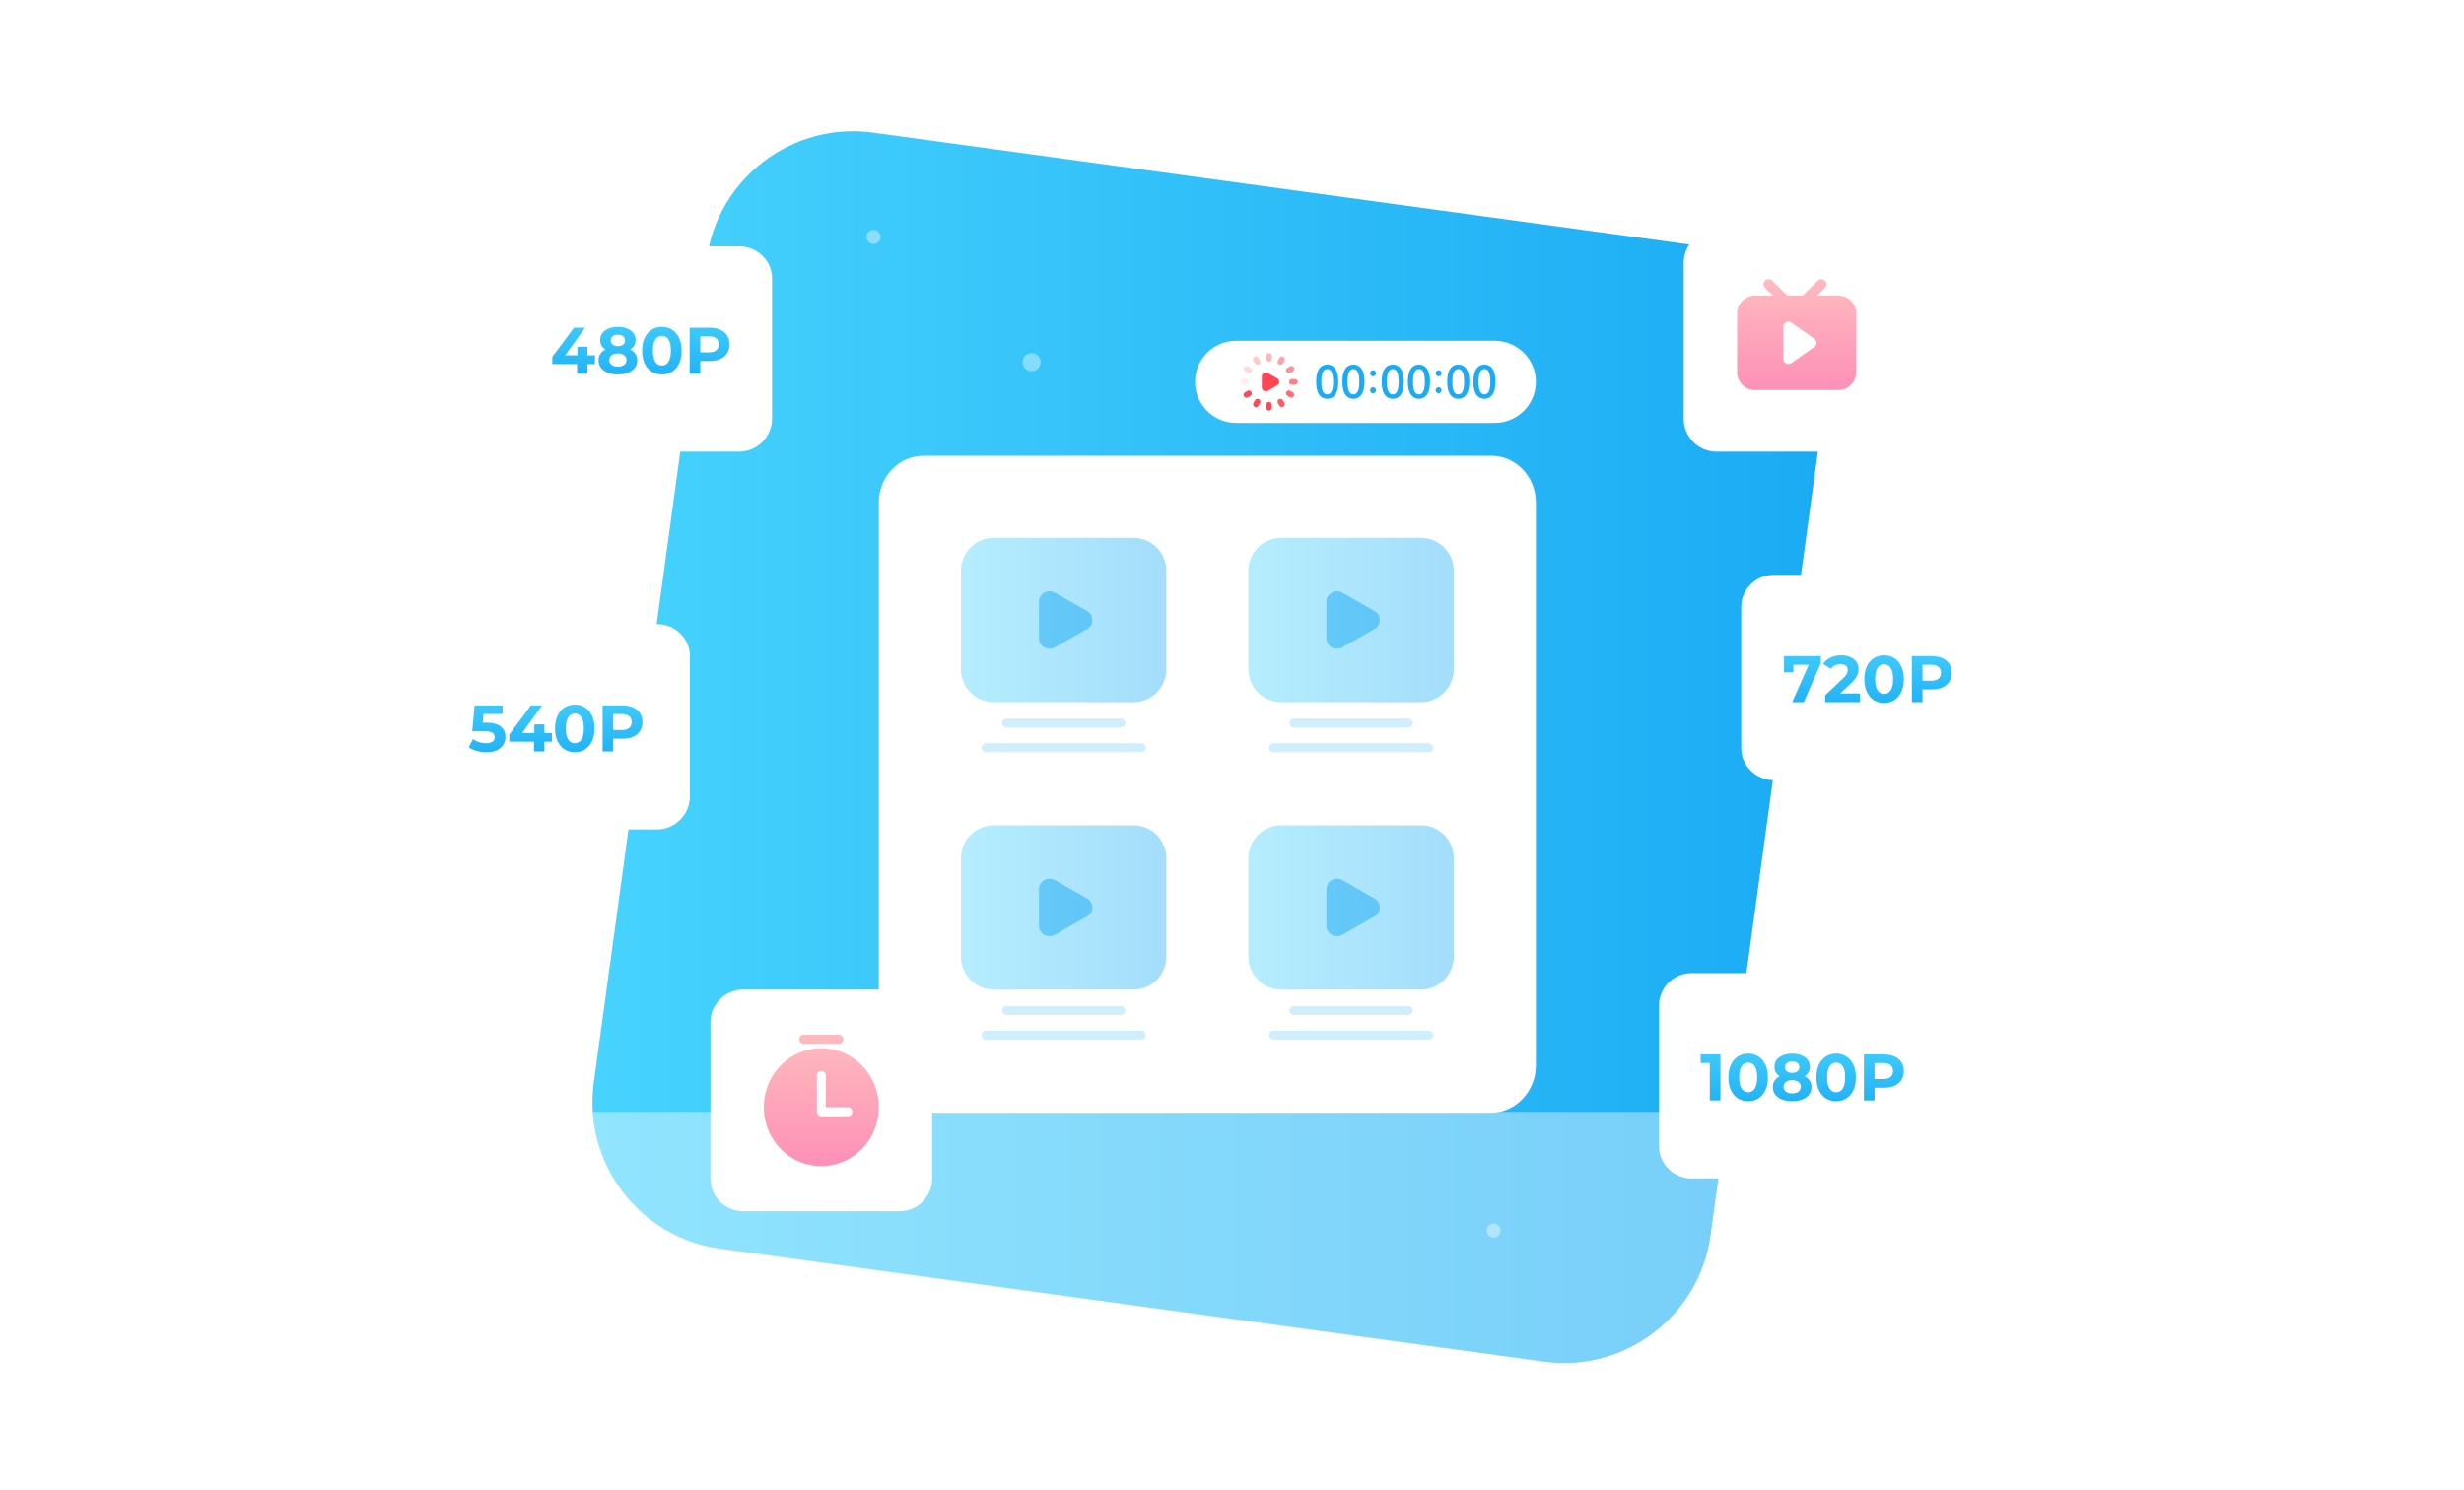 <svg xmlns="http://www.w3.org/2000/svg" width="600" height="363" fill="none" viewBox="0 0 600 363">
  <g class="vidicable-win8">
    <path fill="url(#a)" d="M413.2 59.8 212.6 32.3C193 29.6 174.8 43.4 172.1 63l-27.5 200.6c-2.7 19.6 11.1 37.8 30.7 40.5L376 331.6c19.6 2.7 37.8-11.1 40.5-30.7L444 100.3c2.6-19.6-11.2-37.9-30.8-40.5Z" class="Vector"/>
    <path fill="#fff" d="M420.6 270.8H144.3c1.1 16.7 13.8 31 31 33.4L376 331.6c19.6 2.7 37.8-11.1 40.5-30.7l4.1-30.1Z" class="Vector" opacity=".4"/>
    <path fill="#fff" d="M363.087 271H224.823C218.87 271 214 265.885 214 259.632V122.368c0-6.253 4.87-11.368 10.823-11.368h138.354c5.953 0 10.823 5.115 10.823 11.368v137.264c-.09 6.253-4.961 11.368-10.913 11.368Z" class="Vector"/>
    <path fill="url(#b)" d="M234 139a8 8 0 0 1 8-8h34a8 8 0 0 1 8 8v24a8 8 0 0 1-8 8h-34a8 8 0 0 1-8-8v-24Z" class="Rectangle 25" opacity=".4"/>
    <path fill="url(#c)" d="M234 209a8 8 0 0 1 8-8h34a8 8 0 0 1 8 8v24a8 8 0 0 1-8 8h-34a8 8 0 0 1-8-8v-24Z" class="Rectangle 28" opacity=".4"/>
    <path fill="url(#d)" d="M304 139a8 8 0 0 1 8-8h34a8 8 0 0 1 8 8v24a8 8 0 0 1-8 8h-34a8 8 0 0 1-8-8v-24Z" class="Rectangle 26" opacity=".4"/>
    <path fill="url(#e)" d="M304 209a8 8 0 0 1 8-8h34a8 8 0 0 1 8 8v24a8 8 0 0 1-8 8h-34a8 8 0 0 1-8-8v-24Z" class="Rectangle 29" opacity=".4"/>
    <path fill="#1AABF4" d="M272.9 177.2h-27.8c-.6 0-1.1-.5-1.1-1.1 0-.6.5-1.1 1.1-1.1h27.8c.6 0 1.1.5 1.1 1.1 0 .6-.5 1.1-1.1 1.1Zm0 70h-27.8c-.6 0-1.1-.5-1.1-1.1 0-.6.5-1.1 1.1-1.1h27.8c.6 0 1.1.5 1.1 1.1 0 .6-.5 1.1-1.1 1.1Zm70-70h-27.8c-.6 0-1.1-.5-1.1-1.1 0-.6.5-1.1 1.1-1.1h27.8c.6 0 1.1.5 1.1 1.1 0 .6-.5 1.1-1.1 1.1Zm0 70h-27.8c-.6 0-1.1-.5-1.1-1.1 0-.6.5-1.1 1.1-1.1h27.8c.6 0 1.1.5 1.1 1.1 0 .6-.5 1.1-1.1 1.1Zm-65-64h-37.8c-.6 0-1.1-.5-1.1-1.1 0-.6.5-1.1 1.1-1.1h37.8c.6 0 1.1.5 1.1 1.1 0 .6-.5 1.1-1.1 1.1Zm0 70h-37.8c-.6 0-1.1-.5-1.1-1.1 0-.6.5-1.1 1.1-1.1h37.8c.6 0 1.1.5 1.1 1.1 0 .6-.5 1.1-1.1 1.1Zm70-70h-37.8c-.6 0-1.1-.5-1.1-1.1 0-.6.5-1.1 1.1-1.1h37.8c.6 0 1.1.5 1.1 1.1 0 .6-.5 1.1-1.1 1.1Zm0 70h-37.8c-.6 0-1.1-.5-1.1-1.1 0-.6.5-1.1 1.1-1.1h37.8c.6 0 1.1.5 1.1 1.1 0 .6-.5 1.1-1.1 1.1Z" class="Vector" opacity=".2"/>
    <path fill="#1AABF4" d="m264.715 148.819-7.847-4.47c-1.713-.981-3.868.218-3.868 2.181v8.94c0 1.963 2.155 3.162 3.868 2.181l7.847-4.47c1.713-.927 1.713-3.38 0-4.362Zm0 70-7.847-4.47c-1.713-.981-3.868.218-3.868 2.181v8.94c0 1.963 2.155 3.162 3.868 2.181l7.847-4.47c1.713-.927 1.713-3.38 0-4.362Zm70-70-7.847-4.47c-1.713-.981-3.868.218-3.868 2.181v8.94c0 1.963 2.155 3.162 3.868 2.181l7.847-4.47c1.713-.927 1.713-3.38 0-4.362Zm0 70-7.847-4.47c-1.713-.981-3.868.218-3.868 2.181v8.94c0 1.963 2.155 3.162 3.868 2.181l7.847-4.47c1.713-.927 1.713-3.38 0-4.362Z" class="Vector" opacity=".5"/>
    <g class="Frame 73" filter="url(#f)">
      <path fill="#fff" d="M179.963 110h-48.025c-4.366 0-7.938-3.502-7.938-7.782V67.782c0-4.28 3.572-7.782 7.938-7.782h48.124c4.366 0 7.938 3.502 7.938 7.782v34.339c-.099 4.377-3.671 7.879-8.037 7.879Z" class="Vector"/>
      <g class="480P">
        <path fill="url(#g)" d="M167.937 91V79.8h4.848c1.003 0 1.867.165 2.592.496.726.32 1.286.784 1.68 1.392.395.608.592 1.333.592 2.176 0 .832-.197 1.552-.592 2.16-.394.608-.954 1.077-1.68 1.408-.725.32-1.589.48-2.592.48h-3.408l1.152-1.168V91h-2.592Zm2.592-3.968-1.152-1.232h3.264c.8 0 1.398-.17 1.792-.512.395-.341.592-.816.592-1.424 0-.619-.197-1.099-.592-1.44-.394-.341-.992-.512-1.792-.512h-3.264l1.152-1.232v6.352Z" class="Vector"/>
        <path fill="url(#h)" d="M161.174 91.192c-.917 0-1.739-.224-2.464-.672-.725-.459-1.296-1.12-1.712-1.984-.416-.864-.624-1.91-.624-3.136 0-1.227.208-2.272.624-3.136.416-.864.987-1.52 1.712-1.968.725-.459 1.547-.688 2.464-.688.928 0 1.749.23 2.464.688.725.448 1.296 1.104 1.712 1.968.416.864.624 1.91.624 3.136 0 1.227-.208 2.272-.624 3.136-.416.864-.987 1.525-1.712 1.984-.715.448-1.536.672-2.464.672Zm0-2.192c.437 0 .816-.123 1.136-.368.331-.245.587-.635.768-1.168.192-.533.288-1.221.288-2.064s-.096-1.53-.288-2.064c-.181-.533-.437-.923-.768-1.168a1.814 1.814 0 0 0-1.136-.368c-.427 0-.805.123-1.136.368-.32.245-.576.635-.768 1.168-.181.533-.272 1.221-.272 2.064s.091 1.53.272 2.064c.192.533.448.923.768 1.168.331.245.709.368 1.136.368Z" class="Vector"/>
        <path fill="url(#i)" d="M150.451 91.192c-.938 0-1.76-.139-2.464-.416-.704-.288-1.253-.688-1.648-1.2-.394-.523-.592-1.13-.592-1.824 0-.693.192-1.28.576-1.76.395-.49.944-.859 1.648-1.104.704-.256 1.531-.384 2.48-.384.96 0 1.792.128 2.496.384.715.245 1.264.613 1.648 1.104.395.48.592 1.067.592 1.76 0 .693-.197 1.301-.592 1.824-.394.512-.949.912-1.664 1.2-.704.277-1.53.416-2.48.416Zm0-1.904c.651 0 1.163-.144 1.536-.432.384-.288.576-.683.576-1.184 0-.501-.192-.89-.576-1.168-.373-.288-.885-.432-1.536-.432-.64 0-1.146.144-1.52.432-.373.277-.56.667-.56 1.168 0 .501.187.896.56 1.184.374.288.88.432 1.52.432Zm0-3.472c-.864 0-1.621-.117-2.272-.352-.64-.235-1.141-.576-1.504-1.024-.352-.459-.528-1.003-.528-1.632 0-.661.182-1.227.544-1.696.363-.48.87-.848 1.52-1.104.651-.267 1.398-.4 2.24-.4.864 0 1.616.133 2.256.4.651.256 1.158.624 1.52 1.104.374.47.56 1.035.56 1.696 0 .63-.181 1.173-.544 1.632-.352.448-.853.79-1.504 1.024-.65.235-1.413.352-2.288.352Zm0-1.52c.544 0 .971-.123 1.28-.368.32-.245.48-.581.48-1.008 0-.448-.165-.795-.496-1.04-.32-.245-.741-.368-1.264-.368-.512 0-.928.123-1.248.368-.32.245-.48.592-.48 1.04 0 .427.155.763.464 1.008.31.245.731.368 1.264.368Z" class="Vector"/>
        <path fill="url(#j)" d="M134.496 88.648v-1.744l5.28-7.104h2.72l-5.168 7.104-1.264-.368h8.816v2.112h-10.384ZM140.528 91v-2.352l.08-2.112V84.44h2.448V91h-2.528Z" class="Vector"/>
      </g>
    </g>
    <path fill="#fff" d="M212.7 59.4a1.7 1.7 0 1 0 0-3.4 1.7 1.7 0 0 0 0 3.4Zm151 242a1.7 1.7 0 1 0 0-3.4 1.7 1.7 0 0 0 0 3.4Z" class="Vector" opacity=".4"/>
    <g class="Frame 75" filter="url(#k)">
      <path fill="#fff" d="M479.963 190h-48.025c-4.366 0-7.938-3.502-7.938-7.782v-34.436c0-4.28 3.572-7.782 7.938-7.782h48.124c4.366 0 7.938 3.502 7.938 7.782v34.339c-.099 4.377-3.671 7.879-8.037 7.879Z" class="Vector"/>
      <g class="720P">
        <path fill="url(#l)" d="M465.547 171v-11.2h4.848c1.002 0 1.866.165 2.592.496.725.32 1.285.784 1.68 1.392.394.608.592 1.333.592 2.176 0 .832-.198 1.552-.592 2.16-.395.608-.955 1.077-1.68 1.408-.726.32-1.59.48-2.592.48h-3.408l1.152-1.168V171h-2.592Zm2.592-3.968-1.152-1.232h3.264c.8 0 1.397-.171 1.792-.512.394-.341.592-.816.592-1.424 0-.619-.198-1.099-.592-1.44-.395-.341-.992-.512-1.792-.512h-3.264l1.152-1.232v6.352Z" class="Vector"/>
        <path fill="url(#m)" d="M458.783 171.192c-.917 0-1.738-.224-2.464-.672-.725-.459-1.296-1.12-1.712-1.984-.416-.864-.624-1.909-.624-3.136s.208-2.272.624-3.136c.416-.864.987-1.52 1.712-1.968.726-.459 1.547-.688 2.464-.688.928 0 1.75.229 2.464.688.726.448 1.296 1.104 1.712 1.968.416.864.624 1.909.624 3.136s-.208 2.272-.624 3.136c-.416.864-.986 1.525-1.712 1.984-.714.448-1.536.672-2.464.672Zm0-2.192c.438 0 .816-.123 1.136-.368.331-.245.587-.635.768-1.168.192-.533.288-1.221.288-2.064s-.096-1.531-.288-2.064c-.181-.533-.437-.923-.768-1.168a1.814 1.814 0 0 0-1.136-.368 1.86 1.86 0 0 0-1.136.368c-.32.245-.576.635-.768 1.168-.181.533-.272 1.221-.272 2.064s.091 1.531.272 2.064c.192.533.448.923.768 1.168.331.245.71.368 1.136.368Z" class="Vector"/>
        <path fill="url(#n)" d="M444.45 171v-1.68l4.32-4.08c.341-.309.592-.587.752-.832.16-.245.267-.469.32-.672a1.87 1.87 0 0 0 .096-.56c0-.448-.155-.789-.464-1.024-.299-.245-.741-.368-1.328-.368-.469 0-.907.091-1.312.272a2.543 2.543 0 0 0-1.008.848l-1.888-1.216c.427-.64 1.024-1.147 1.792-1.52s1.653-.56 2.656-.56c.832 0 1.557.139 2.176.416.629.267 1.115.645 1.456 1.136.352.491.528 1.077.528 1.76 0 .363-.048.725-.144 1.088-.085.352-.267.725-.544 1.12-.267.395-.661.837-1.184 1.328l-3.584 3.376-.496-.944h6.32V171h-8.464Z" class="Vector"/>
        <path fill="url(#o)" d="m436.416 171 4.512-10.208.672 1.12h-6.032l1.152-1.216v3.04h-2.304V159.8h8.976v1.68l-4.16 9.52h-2.816Z" class="Vector"/>
      </g>
    </g>
    <g class="Frame 76" filter="url(#p)">
      <path fill="#fff" d="M459.963 287h-48.025c-4.366 0-7.938-3.502-7.938-7.782v-34.436c0-4.28 3.572-7.782 7.938-7.782h48.124c4.366 0 7.938 3.502 7.938 7.782v34.339c-.099 4.377-3.671 7.879-8.037 7.879Z" class="Vector"/>
      <g class="1080P">
        <path fill="url(#q)" d="M453.875 268v-11.2h4.848c1.003 0 1.867.165 2.592.496.725.32 1.285.784 1.68 1.392.395.608.592 1.333.592 2.176 0 .832-.197 1.552-.592 2.16-.395.608-.955 1.077-1.68 1.408-.725.32-1.589.48-2.592.48h-3.408l1.152-1.168V268h-2.592Zm2.592-3.968-1.152-1.232h3.264c.8 0 1.397-.171 1.792-.512.395-.341.592-.816.592-1.424 0-.619-.197-1.099-.592-1.44-.395-.341-.992-.512-1.792-.512h-3.264l1.152-1.232v6.352Z" class="Vector"/>
        <path fill="url(#r)" d="M447.112 268.192c-.918 0-1.739-.224-2.464-.672-.726-.459-1.296-1.12-1.712-1.984-.416-.864-.624-1.909-.624-3.136s.208-2.272.624-3.136c.416-.864.986-1.52 1.712-1.968.725-.459 1.546-.688 2.464-.688.928 0 1.749.229 2.464.688.725.448 1.296 1.104 1.712 1.968.416.864.624 1.909.624 3.136s-.208 2.272-.624 3.136c-.416.864-.987 1.525-1.712 1.984-.715.448-1.536.672-2.464.672Zm0-2.192c.437 0 .816-.123 1.136-.368.33-.245.586-.635.768-1.168.192-.533.288-1.221.288-2.064s-.096-1.531-.288-2.064c-.182-.533-.438-.923-.768-1.168a1.816 1.816 0 0 0-1.136-.368c-.427 0-.806.123-1.136.368-.32.245-.576.635-.768 1.168-.182.533-.272 1.221-.272 2.064s.09 1.531.272 2.064c.192.533.448.923.768 1.168.33.245.709.368 1.136.368Z" class="Vector"/>
        <path fill="url(#s)" d="M436.389 268.192c-.939 0-1.76-.139-2.464-.416-.704-.288-1.253-.688-1.648-1.2-.395-.523-.592-1.131-.592-1.824 0-.693.192-1.28.576-1.76.395-.491.944-.859 1.648-1.104.704-.256 1.531-.384 2.48-.384.96 0 1.792.128 2.496.384.715.245 1.264.613 1.648 1.104.395.48.592 1.067.592 1.76 0 .693-.197 1.301-.592 1.824-.395.512-.949.912-1.664 1.2-.704.277-1.531.416-2.48.416Zm0-1.904c.651 0 1.163-.144 1.536-.432.384-.288.576-.683.576-1.184 0-.501-.192-.891-.576-1.168-.373-.288-.885-.432-1.536-.432-.64 0-1.147.144-1.52.432-.373.277-.56.667-.56 1.168 0 .501.187.896.56 1.184.373.288.88.432 1.52.432Zm0-3.472c-.864 0-1.621-.117-2.272-.352-.64-.235-1.141-.576-1.504-1.024-.352-.459-.528-1.003-.528-1.632 0-.661.181-1.227.544-1.696.363-.48.869-.848 1.52-1.104.651-.267 1.397-.4 2.24-.4.864 0 1.616.133 2.256.4.651.256 1.157.624 1.52 1.104.373.469.56 1.035.56 1.696 0 .629-.181 1.173-.544 1.632-.352.448-.853.789-1.504 1.024s-1.413.352-2.288.352Zm0-1.52c.544 0 .971-.123 1.28-.368.32-.245.48-.581.48-1.008 0-.448-.165-.795-.496-1.04-.32-.245-.741-.368-1.264-.368-.512 0-.928.123-1.248.368-.32.245-.48.592-.48 1.04 0 .427.155.763.464 1.008.309.245.731.368 1.264.368Z" class="Vector"/>
        <path fill="url(#t)" d="M425.69 268.192c-.918 0-1.739-.224-2.464-.672-.726-.459-1.296-1.12-1.712-1.984-.416-.864-.624-1.909-.624-3.136s.208-2.272.624-3.136c.416-.864.986-1.52 1.712-1.968.725-.459 1.546-.688 2.464-.688.928 0 1.749.229 2.464.688.725.448 1.296 1.104 1.712 1.968.416.864.624 1.909.624 3.136s-.208 2.272-.624 3.136c-.416.864-.987 1.525-1.712 1.984-.715.448-1.536.672-2.464.672Zm0-2.192c.437 0 .816-.123 1.136-.368.33-.245.586-.635.768-1.168.192-.533.288-1.221.288-2.064s-.096-1.531-.288-2.064c-.182-.533-.438-.923-.768-1.168a1.816 1.816 0 0 0-1.136-.368c-.427 0-.806.123-1.136.368-.32.245-.576.635-.768 1.168-.182.533-.272 1.221-.272 2.064s.09 1.531.272 2.064c.192.533.448.923.768 1.168.33.245.709.368 1.136.368Z" class="Vector"/>
        <path fill="url(#u)" d="M416.352 268v-10.24l1.12 1.12h-3.36v-2.08h4.832V268h-2.592Z" class="Vector"/>
      </g>
    </g>
    <g class="Frame 74" filter="url(#v)">
      <path fill="#fff" d="M159.963 202h-48.025c-4.366 0-7.938-3.502-7.938-7.782v-34.436c0-4.28 3.572-7.782 7.938-7.782h48.124c4.366 0 7.938 3.502 7.938 7.782v34.339c-.099 4.377-3.671 7.879-8.037 7.879Z" class="Vector"/>
      <g class="540P">
        <path fill="url(#w)" d="M146.734 183v-11.2h4.848c1.003 0 1.867.165 2.592.496.726.32 1.286.784 1.68 1.392.395.608.592 1.333.592 2.176 0 .832-.197 1.552-.592 2.16-.394.608-.954 1.077-1.68 1.408-.725.32-1.589.48-2.592.48h-3.408l1.152-1.168V183h-2.592Zm2.592-3.968-1.152-1.232h3.264c.8 0 1.398-.171 1.792-.512.395-.341.592-.816.592-1.424 0-.619-.197-1.099-.592-1.44-.394-.341-.992-.512-1.792-.512h-3.264l1.152-1.232v6.352Z" class="Vector"/>
        <path fill="url(#x)" d="M139.971 183.192c-.917 0-1.739-.224-2.464-.672-.725-.459-1.296-1.12-1.712-1.984-.416-.864-.624-1.909-.624-3.136s.208-2.272.624-3.136c.416-.864.987-1.52 1.712-1.968.725-.459 1.547-.688 2.464-.688.928 0 1.749.229 2.464.688.725.448 1.296 1.104 1.712 1.968.416.864.624 1.909.624 3.136s-.208 2.272-.624 3.136c-.416.864-.987 1.525-1.712 1.984-.715.448-1.536.672-2.464.672Zm0-2.192c.437 0 .816-.123 1.136-.368.331-.245.587-.635.768-1.168.192-.533.288-1.221.288-2.064s-.096-1.531-.288-2.064c-.181-.533-.437-.923-.768-1.168a1.816 1.816 0 0 0-1.136-.368c-.427 0-.805.123-1.136.368-.32.245-.576.635-.768 1.168-.181.533-.272 1.221-.272 2.064s.091 1.531.272 2.064c.192.533.448.923.768 1.168.331.245.709.368 1.136.368Z" class="Vector"/>
        <path fill="url(#y)" d="M124.012 180.648v-1.744l5.28-7.104h2.72l-5.168 7.104-1.264-.368h8.816v2.112h-10.384Zm6.032 2.352v-2.352l.08-2.112v-2.096h2.448V183h-2.528Z" class="Vector"/>
        <path fill="url(#z)" d="M118.432 183.192a9.04 9.04 0 0 1-2.32-.304c-.757-.213-1.408-.512-1.952-.896l1.024-1.984c.427.309.917.555 1.472.736a5.583 5.583 0 0 0 1.712.272c.651 0 1.163-.128 1.536-.384s.56-.613.56-1.072c0-.288-.075-.544-.224-.768-.149-.224-.416-.395-.8-.512-.373-.117-.901-.176-1.584-.176h-2.864l.576-6.304h6.832v2.08h-5.904l1.344-1.184-.4 4.496-1.344-1.184h2.368c1.109 0 2 .155 2.672.464.683.299 1.179.709 1.488 1.232.309.523.464 1.115.464 1.776s-.165 1.275-.496 1.84c-.331.555-.843 1.008-1.536 1.36-.683.341-1.557.512-2.624.512Z" class="Vector"/>
      </g>
    </g>
    <g class="Group 9" filter="url(#A)">
      <path fill="#fff" d="M410 64a8 8 0 0 1 8-8h38a8 8 0 0 1 8 8v38a8 8 0 0 1-8 8h-38a8 8 0 0 1-8-8V64Z" class="Rectangle 31"/>
      <path fill="url(#B)" d="M442.713 68.286a1.26 1.26 0 0 1 1.721.125 1.214 1.214 0 0 1-.05 1.7l-1.898 1.868h5.083c1.145 0 2.245.436 3.07 1.218a4.34 4.34 0 0 1 1.358 2.973l.003.175v14.289a4.322 4.322 0 0 1-1.298 3.087c-.411.406-.9.727-1.437.947a4.491 4.491 0 0 1-1.696.332h-20.138a4.463 4.463 0 0 1-3.133-1.279A4.334 4.334 0 0 1 423 90.634V76.345c0-1.158.467-2.268 1.298-3.087a4.463 4.463 0 0 1 3.133-1.279h4.275l-1.896-1.868a1.22 1.22 0 0 1-.055-1.705 1.26 1.26 0 0 1 1.727-.12l.095.085 3.661 3.608h3.718l3.662-3.608.095-.085Zm-8.438 11.236v7.935c0 .969 1.112 1.531 1.911.969l5.639-3.968a1.19 1.19 0 0 0 .506-.968 1.176 1.176 0 0 0-.506-.969l-5.639-3.967c-.8-.563-1.911 0-1.911.968Z" class="Vector"/>
    </g>
    <g class="Group 10" filter="url(#C)">
      <path fill="#fff" d="M173 249a8 8 0 0 1 8-8h38a8 8 0 0 1 8 8v38a8 8 0 0 1-8 8h-38a8 8 0 0 1-8-8v-38Z" class="Rectangle 31"/>
      <path fill="url(#D)" d="M200 255.31c7.732 0 14 6.422 14 14.345 0 7.923-6.268 14.345-14 14.345s-14-6.422-14-14.345c0-7.923 6.268-14.345 14-14.345Zm0 5.518c-.264 0-.518.099-.715.278-.198.18-.324.428-.354.696l-.008.129v8.828a1.131 1.131 0 0 0 .322.787c.102.102.223.183.356.238.132.054.274.081.417.078h6.444c.274 0 .538-.108.738-.301.199-.193.319-.457.335-.738a1.12 1.12 0 0 0-.249-.773 1.07 1.07 0 0 0-.698-.387l-.126-.008-5.385-.001v-7.723c0-.27-.097-.531-.272-.733a1.073 1.073 0 0 0-.679-.363l-.126-.007Zm4.308-8.828c.285 0 .559.116.761.323a1.118 1.118 0 0 1 0 1.561 1.064 1.064 0 0 1-.761.323h-8.616c-.285 0-.559-.116-.761-.323a1.119 1.119 0 0 1 0-1.561c.202-.207.476-.323.761-.323h8.616Z" class="Vector"/>
    </g>
    <path fill="#fff" d="M251.2 90.4a2.2 2.2 0 1 0 0-4.4 2.2 2.2 0 0 0 0 4.4Z" class="Vector" opacity=".4"/>
    <path fill="#fff" d="M291 93c0-5.523 4.477-10 10-10h63c5.523 0 10 4.477 10 10s-4.477 10-10 10h-63c-5.523 0-10-4.477-10-10Z" class="Rectangle 32"/>
    <g class="Frame 335">
      <g class="Frame 323">
        <g class="Group 263">
          <path fill="#FF4753" d="M311 92.134a1 1 0 0 1 0 1.732l-2.25 1.3a1 1 0 0 1-1.5-.867v-2.598a1 1 0 0 1 1.5-.866l2.25 1.299Z" class="Polygon 13"/>
          <g class="Group 250">
            <g class="Group 246">
              <path fill="#FF4753" d="M315.3 92.3a.7.7 0 1 1 0 1.4h-.7a.7.7 0 1 1 0-1.4h.7Z" class="Rectangle 11774" opacity=".7"/>
              <path fill="#FF4753" d="M303.4 92.3a.7.7 0 1 1 0 1.4h-.7a.7.7 0 1 1 0-1.4h.7Z" class="Rectangle 11775" opacity=".1"/>
            </g>
            <g class="Group 247">
              <path fill="#FF4753" d="M314.106 89.242a.7.7 0 1 1 .7 1.212l-.606.35a.7.7 0 1 1-.7-1.212l.606-.35Z" class="Rectangle 11774" opacity=".6"/>
              <path fill="#FF4753" d="M303.8 95.192a.701.701 0 0 1 .7 1.212l-.606.35a.7.7 0 1 1-.7-1.212l.606-.35Z" class="Rectangle 11775"/>
            </g>
            <g class="Group 248">
              <path fill="#FF4753" d="M311.544 87.195a.7.7 0 1 1 1.212.7l-.35.606a.7.7 0 1 1-1.212-.7l.35-.606Z" class="Rectangle 11774" opacity=".5"/>
              <path fill="#FF4753" d="M305.594 97.5a.7.7 0 1 1 1.212.7l-.35.606a.7.7 0 1 1-1.212-.7l.35-.606Z" class="Rectangle 11775"/>
            </g>
            <g class="Group 249">
              <path fill="#FF4753" d="M308.3 86.7a.7.7 0 1 1 1.4 0v.7a.7.7 0 1 1-1.4 0v-.7Z" class="Rectangle 11774" opacity=".4"/>
              <path fill="#FF4753" d="M308.3 98.6a.7.7 0 1 1 1.4 0v.7a.7.7 0 1 1-1.4 0v-.7Z" class="Rectangle 11775"/>
            </g>
            <g class="Group 250">
              <path fill="#FF4753" d="M305.244 87.894a.7.7 0 1 1 1.212-.7l.35.606a.7.7 0 0 1-1.212.7l-.35-.606Z" class="Rectangle 11774" opacity=".3"/>
              <path fill="#FF4753" d="M311.194 98.2a.7.7 0 1 1 1.212-.7l.35.606a.7.7 0 0 1-1.212.7l-.35-.606Z" class="Rectangle 11775" opacity=".9"/>
            </g>
            <g class="Group 251">
              <path fill="#FF4753" d="M303.194 90.456a.7.7 0 0 1 .7-1.212l.606.35a.7.7 0 1 1-.7 1.212l-.606-.35Z" class="Rectangle 11774" opacity=".2"/>
              <path fill="#FF4753" d="M313.5 96.406a.7.7 0 1 1 .7-1.212l.606.35a.7.7 0 0 1-.7 1.212l-.606-.35Z" class="Rectangle 11775" opacity=".8"/>
            </g>
          </g>
        </g>
      </g>
      <g class="https://HBOMax.com/">
        <path fill="#1AABF4" d="M364.17 92.974c0 1.357-.235 2.387-.704 3.091-.462.704-1.126 1.056-1.991 1.056-.858 0-1.522-.352-1.991-1.056-.462-.704-.693-1.734-.693-3.091 0-1.364.231-2.398.693-3.102.469-.711 1.133-1.067 1.991-1.067.865 0 1.529.352 1.991 1.056.469.704.704 1.742.704 3.113Zm-4.125 0c0 1.027.117 1.797.352 2.31.235.506.594.759 1.078.759.491 0 .851-.253 1.078-.759.235-.506.352-1.276.352-2.31 0-1.041-.117-1.815-.352-2.321-.227-.513-.587-.77-1.078-.77-.484 0-.843.257-1.078.77-.235.506-.352 1.28-.352 2.321Zm-2.256 0c0 1.357-.234 2.387-.704 3.091-.462.704-1.125 1.056-1.991 1.056-.858 0-1.521-.352-1.991-1.056-.462-.704-.693-1.734-.693-3.091 0-1.364.231-2.398.693-3.102.47-.711 1.133-1.067 1.991-1.067.866 0 1.529.352 1.991 1.056.47.704.704 1.742.704 3.113Zm-4.125 0c0 1.027.118 1.797.352 2.31.235.506.594.759 1.078.759.492 0 .851-.253 1.078-.759.235-.506.352-1.276.352-2.31 0-1.041-.117-1.815-.352-2.321-.227-.513-.586-.77-1.078-.77-.484 0-.843.257-1.078.77-.234.506-.352 1.28-.352 2.321Zm-3.366-1.342a.676.676 0 0 1-.495-.209.728.728 0 0 1-.209-.517c0-.205.07-.378.209-.517a.66.66 0 0 1 .495-.22c.205 0 .378.073.517.22.139.14.209.312.209.517 0 .198-.07.37-.209.517a.702.702 0 0 1-.517.209Zm0 4.147a.676.676 0 0 1-.495-.209.741.741 0 0 1-.209-.528.69.69 0 0 1 .209-.506.66.66 0 0 1 .495-.22c.205 0 .378.073.517.22a.69.69 0 0 1 .209.506c0 .205-.07.381-.209.528a.702.702 0 0 1-.517.209Zm-2.08-2.805c0 1.357-.235 2.387-.704 3.091-.462.704-1.126 1.056-1.991 1.056-.858 0-1.522-.352-1.991-1.056-.462-.704-.693-1.734-.693-3.091 0-1.364.231-2.398.693-3.102.469-.711 1.133-1.067 1.991-1.067.865 0 1.529.352 1.991 1.056.469.704.704 1.742.704 3.113Zm-4.125 0c0 1.027.117 1.797.352 2.31.235.506.594.759 1.078.759.491 0 .851-.253 1.078-.759.235-.506.352-1.276.352-2.31 0-1.041-.117-1.815-.352-2.321-.227-.513-.587-.77-1.078-.77-.484 0-.843.257-1.078.77-.235.506-.352 1.28-.352 2.321Zm-2.256 0c0 1.357-.235 2.387-.704 3.091-.462.704-1.126 1.056-1.991 1.056-.858 0-1.522-.352-1.991-1.056-.462-.704-.693-1.734-.693-3.091 0-1.364.231-2.398.693-3.102.469-.711 1.133-1.067 1.991-1.067.865 0 1.529.352 1.991 1.056.469.704.704 1.742.704 3.113Zm-4.125 0c0 1.027.117 1.797.352 2.31.235.506.594.759 1.078.759.491 0 .851-.253 1.078-.759.235-.506.352-1.276.352-2.31 0-1.041-.117-1.815-.352-2.321-.227-.513-.587-.77-1.078-.77-.484 0-.843.257-1.078.77-.235.506-.352 1.28-.352 2.321Zm-3.366-1.342a.676.676 0 0 1-.495-.209.723.723 0 0 1-.209-.517.7.7 0 0 1 .209-.517.66.66 0 0 1 .495-.22c.205 0 .377.073.517.22.139.14.209.312.209.517 0 .198-.07.37-.209.517a.704.704 0 0 1-.517.209Zm0 4.147a.676.676 0 0 1-.495-.209.737.737 0 0 1-.209-.528c0-.198.069-.367.209-.506a.66.66 0 0 1 .495-.22c.205 0 .377.073.517.22a.69.69 0 0 1 .209.506c0 .205-.07.381-.209.528a.704.704 0 0 1-.517.209Zm-2.08-2.805c0 1.357-.235 2.387-.704 3.091-.462.704-1.126 1.056-1.991 1.056-.858 0-1.522-.352-1.991-1.056-.462-.704-.693-1.734-.693-3.091 0-1.364.231-2.398.693-3.102.469-.711 1.133-1.067 1.991-1.067.865 0 1.529.352 1.991 1.056.469.704.704 1.742.704 3.113Zm-4.125 0c0 1.027.117 1.797.352 2.31.235.506.594.759 1.078.759.491 0 .851-.253 1.078-.759.235-.506.352-1.276.352-2.31 0-1.041-.117-1.815-.352-2.321-.227-.513-.587-.77-1.078-.77-.484 0-.843.257-1.078.77-.235.506-.352 1.28-.352 2.321Zm-2.256 0c0 1.357-.235 2.387-.704 3.091-.462.704-1.126 1.056-1.991 1.056-.858 0-1.522-.352-1.991-1.056-.462-.704-.693-1.734-.693-3.091 0-1.364.231-2.398.693-3.102.469-.711 1.133-1.067 1.991-1.067.865 0 1.529.352 1.991 1.056.469.704.704 1.742.704 3.113Zm-4.125 0c0 1.027.117 1.797.352 2.31.235.506.594.759 1.078.759.491 0 .851-.253 1.078-.759.235-.506.352-1.276.352-2.31 0-1.041-.117-1.815-.352-2.321-.227-.513-.587-.77-1.078-.77-.484 0-.843.257-1.078.77-.235.506-.352 1.28-.352 2.321Z" class="Vector"/>
      </g>
    </g>
  </g>
  <defs>
    <linearGradient id="a" x1="144.263" x2="444.315" y1="181.95" y2="181.95" class="a" gradientUnits="userSpaceOnUse">
      <stop stop-color="#47D3FD"/>
      <stop offset="1" stop-color="#1AABF4"/>
    </linearGradient>
    <linearGradient id="b" x1="234.03" x2="284.017" y1="151.069" y2="151.069" class="b" gradientUnits="userSpaceOnUse">
      <stop stop-color="#47D3FD"/>
      <stop offset="1" stop-color="#1AABF4"/>
    </linearGradient>
    <linearGradient id="c" x1="234.03" x2="284.017" y1="221.069" y2="221.069" class="c" gradientUnits="userSpaceOnUse">
      <stop stop-color="#47D3FD"/>
      <stop offset="1" stop-color="#1AABF4"/>
    </linearGradient>
    <linearGradient id="d" x1="304.03" x2="354.017" y1="151.069" y2="151.069" class="d" gradientUnits="userSpaceOnUse">
      <stop stop-color="#47D3FD"/>
      <stop offset="1" stop-color="#1AABF4"/>
    </linearGradient>
    <linearGradient id="e" x1="304.03" x2="354.017" y1="221.069" y2="221.069" class="e" gradientUnits="userSpaceOnUse">
      <stop stop-color="#47D3FD"/>
      <stop offset="1" stop-color="#1AABF4"/>
    </linearGradient>
    <linearGradient id="g" x1="156.459" x2="156.459" y1="74.936" y2="94.98" class="g" gradientUnits="userSpaceOnUse">
      <stop stop-color="#47D3FD"/>
      <stop offset="1" stop-color="#1AABF4"/>
    </linearGradient>
    <linearGradient id="h" x1="156.459" x2="156.459" y1="74.936" y2="94.98" class="h" gradientUnits="userSpaceOnUse">
      <stop stop-color="#47D3FD"/>
      <stop offset="1" stop-color="#1AABF4"/>
    </linearGradient>
    <linearGradient id="i" x1="156.459" x2="156.459" y1="74.936" y2="94.98" class="i" gradientUnits="userSpaceOnUse">
      <stop stop-color="#47D3FD"/>
      <stop offset="1" stop-color="#1AABF4"/>
    </linearGradient>
    <linearGradient id="j" x1="156.459" x2="156.459" y1="74.936" y2="94.98" class="j" gradientUnits="userSpaceOnUse">
      <stop stop-color="#47D3FD"/>
      <stop offset="1" stop-color="#1AABF4"/>
    </linearGradient>
    <linearGradient id="l" x1="454.962" x2="454.962" y1="154.936" y2="174.98" class="l" gradientUnits="userSpaceOnUse">
      <stop stop-color="#47D3FD"/>
      <stop offset="1" stop-color="#1AABF4"/>
    </linearGradient>
    <linearGradient id="m" x1="454.962" x2="454.962" y1="154.936" y2="174.98" class="m" gradientUnits="userSpaceOnUse">
      <stop stop-color="#47D3FD"/>
      <stop offset="1" stop-color="#1AABF4"/>
    </linearGradient>
    <linearGradient id="n" x1="454.961" x2="454.961" y1="154.936" y2="174.98" class="n" gradientUnits="userSpaceOnUse">
      <stop stop-color="#47D3FD"/>
      <stop offset="1" stop-color="#1AABF4"/>
    </linearGradient>
    <linearGradient id="o" x1="454.962" x2="454.962" y1="154.936" y2="174.98" class="o" gradientUnits="userSpaceOnUse">
      <stop stop-color="#47D3FD"/>
      <stop offset="1" stop-color="#1AABF4"/>
    </linearGradient>
    <linearGradient id="q" x1="439.453" x2="439.453" y1="251.936" y2="271.98" class="q" gradientUnits="userSpaceOnUse">
      <stop stop-color="#47D3FD"/>
      <stop offset="1" stop-color="#1AABF4"/>
    </linearGradient>
    <linearGradient id="r" x1="439.453" x2="439.453" y1="251.936" y2="271.98" class="r" gradientUnits="userSpaceOnUse">
      <stop stop-color="#47D3FD"/>
      <stop offset="1" stop-color="#1AABF4"/>
    </linearGradient>
    <linearGradient id="s" x1="439.453" x2="439.453" y1="251.936" y2="271.98" class="s" gradientUnits="userSpaceOnUse">
      <stop stop-color="#47D3FD"/>
      <stop offset="1" stop-color="#1AABF4"/>
    </linearGradient>
    <linearGradient id="t" x1="439.453" x2="439.453" y1="251.936" y2="271.98" class="t" gradientUnits="userSpaceOnUse">
      <stop stop-color="#47D3FD"/>
      <stop offset="1" stop-color="#1AABF4"/>
    </linearGradient>
    <linearGradient id="u" x1="439.453" x2="439.453" y1="251.936" y2="271.98" class="u" gradientUnits="userSpaceOnUse">
      <stop stop-color="#47D3FD"/>
      <stop offset="1" stop-color="#1AABF4"/>
    </linearGradient>
    <linearGradient id="w" x1="135.96" x2="135.96" y1="166.936" y2="186.98" class="w" gradientUnits="userSpaceOnUse">
      <stop stop-color="#47D3FD"/>
      <stop offset="1" stop-color="#1AABF4"/>
    </linearGradient>
    <linearGradient id="x" x1="135.96" x2="135.96" y1="166.936" y2="186.98" class="x" gradientUnits="userSpaceOnUse">
      <stop stop-color="#47D3FD"/>
      <stop offset="1" stop-color="#1AABF4"/>
    </linearGradient>
    <linearGradient id="y" x1="135.96" x2="135.96" y1="166.936" y2="186.98" class="y" gradientUnits="userSpaceOnUse">
      <stop stop-color="#47D3FD"/>
      <stop offset="1" stop-color="#1AABF4"/>
    </linearGradient>
    <linearGradient id="z" x1="135.96" x2="135.96" y1="166.936" y2="186.98" class="z" gradientUnits="userSpaceOnUse">
      <stop stop-color="#47D3FD"/>
      <stop offset="1" stop-color="#1AABF4"/>
    </linearGradient>
    <linearGradient id="B" x1="437.368" x2="437.368" y1="67.932" y2="94.992" class="B" gradientUnits="userSpaceOnUse">
      <stop stop-color="#FEBBBF"/>
      <stop offset="1" stop-color="#FD90B7"/>
    </linearGradient>
    <linearGradient id="D" x1="199.873" x2="199.873" y1="251.92" y2="283.991" class="D" gradientUnits="userSpaceOnUse">
      <stop stop-color="#FEBBBF"/>
      <stop offset="1" stop-color="#FD90B7"/>
    </linearGradient>
    <filter id="f" width="96.5" height="83.4" x="108" y="44" class="f" color-interpolation-filters="sRGB" filterUnits="userSpaceOnUse">
      <feFlood flood-opacity="0" result="BackgroundImageFix"/>
      <feColorMatrix in="SourceAlpha" result="hardAlpha" values="0 0 0 0 0 0 0 0 0 0 0 0 0 0 0 0 0 0 127 0"/>
      <feOffset/>
      <feGaussianBlur stdDeviation="8"/>
      <feComposite in2="hardAlpha" operator="out"/>
      <feColorMatrix values="0 0 0 0 0 0 0 0 0 0 0 0 0 0 0 0 0 0 0.04 0"/>
      <feBlend in2="BackgroundImageFix" result="effect1_dropShadow_3351_72"/>
      <feBlend in="SourceGraphic" in2="effect1_dropShadow_3351_72" result="shape"/>
    </filter>
    <filter id="k" width="96.5" height="83.4" x="408" y="124" class="k" color-interpolation-filters="sRGB" filterUnits="userSpaceOnUse">
      <feFlood flood-opacity="0" result="BackgroundImageFix"/>
      <feColorMatrix in="SourceAlpha" result="hardAlpha" values="0 0 0 0 0 0 0 0 0 0 0 0 0 0 0 0 0 0 127 0"/>
      <feOffset/>
      <feGaussianBlur stdDeviation="8"/>
      <feComposite in2="hardAlpha" operator="out"/>
      <feColorMatrix values="0 0 0 0 0 0 0 0 0 0 0 0 0 0 0 0 0 0 0.04 0"/>
      <feBlend in2="BackgroundImageFix" result="effect1_dropShadow_3351_72"/>
      <feBlend in="SourceGraphic" in2="effect1_dropShadow_3351_72" result="shape"/>
    </filter>
    <filter id="p" width="96.5" height="83.4" x="388" y="221" class="p" color-interpolation-filters="sRGB" filterUnits="userSpaceOnUse">
      <feFlood flood-opacity="0" result="BackgroundImageFix"/>
      <feColorMatrix in="SourceAlpha" result="hardAlpha" values="0 0 0 0 0 0 0 0 0 0 0 0 0 0 0 0 0 0 127 0"/>
      <feOffset/>
      <feGaussianBlur stdDeviation="8"/>
      <feComposite in2="hardAlpha" operator="out"/>
      <feColorMatrix values="0 0 0 0 0 0 0 0 0 0 0 0 0 0 0 0 0 0 0.04 0"/>
      <feBlend in2="BackgroundImageFix" result="effect1_dropShadow_3351_72"/>
      <feBlend in="SourceGraphic" in2="effect1_dropShadow_3351_72" result="shape"/>
    </filter>
    <filter id="v" width="96.5" height="83.4" x="88" y="136" class="v" color-interpolation-filters="sRGB" filterUnits="userSpaceOnUse">
      <feFlood flood-opacity="0" result="BackgroundImageFix"/>
      <feColorMatrix in="SourceAlpha" result="hardAlpha" values="0 0 0 0 0 0 0 0 0 0 0 0 0 0 0 0 0 0 127 0"/>
      <feOffset/>
      <feGaussianBlur stdDeviation="8"/>
      <feComposite in2="hardAlpha" operator="out"/>
      <feColorMatrix values="0 0 0 0 0 0 0 0 0 0 0 0 0 0 0 0 0 0 0.04 0"/>
      <feBlend in2="BackgroundImageFix" result="effect1_dropShadow_3351_72"/>
      <feBlend in="SourceGraphic" in2="effect1_dropShadow_3351_72" result="shape"/>
    </filter>
    <filter id="A" width="74" height="74" x="400" y="46" class="A" color-interpolation-filters="sRGB" filterUnits="userSpaceOnUse">
      <feFlood flood-opacity="0" result="BackgroundImageFix"/>
      <feColorMatrix in="SourceAlpha" result="hardAlpha" values="0 0 0 0 0 0 0 0 0 0 0 0 0 0 0 0 0 0 127 0"/>
      <feOffset/>
      <feGaussianBlur stdDeviation="5"/>
      <feComposite in2="hardAlpha" operator="out"/>
      <feColorMatrix values="0 0 0 0 0 0 0 0 0 0 0 0 0 0 0 0 0 0 0.08 0"/>
      <feBlend in2="BackgroundImageFix" result="effect1_dropShadow_3351_72"/>
      <feBlend in="SourceGraphic" in2="effect1_dropShadow_3351_72" result="shape"/>
    </filter>
    <filter id="C" width="74" height="74" x="163" y="231" class="C" color-interpolation-filters="sRGB" filterUnits="userSpaceOnUse">
      <feFlood flood-opacity="0" result="BackgroundImageFix"/>
      <feColorMatrix in="SourceAlpha" result="hardAlpha" values="0 0 0 0 0 0 0 0 0 0 0 0 0 0 0 0 0 0 127 0"/>
      <feOffset/>
      <feGaussianBlur stdDeviation="5"/>
      <feComposite in2="hardAlpha" operator="out"/>
      <feColorMatrix values="0 0 0 0 0 0 0 0 0 0 0 0 0 0 0 0 0 0 0.08 0"/>
      <feBlend in2="BackgroundImageFix" result="effect1_dropShadow_3351_72"/>
      <feBlend in="SourceGraphic" in2="effect1_dropShadow_3351_72" result="shape"/>
    </filter>
  </defs>
</svg>
